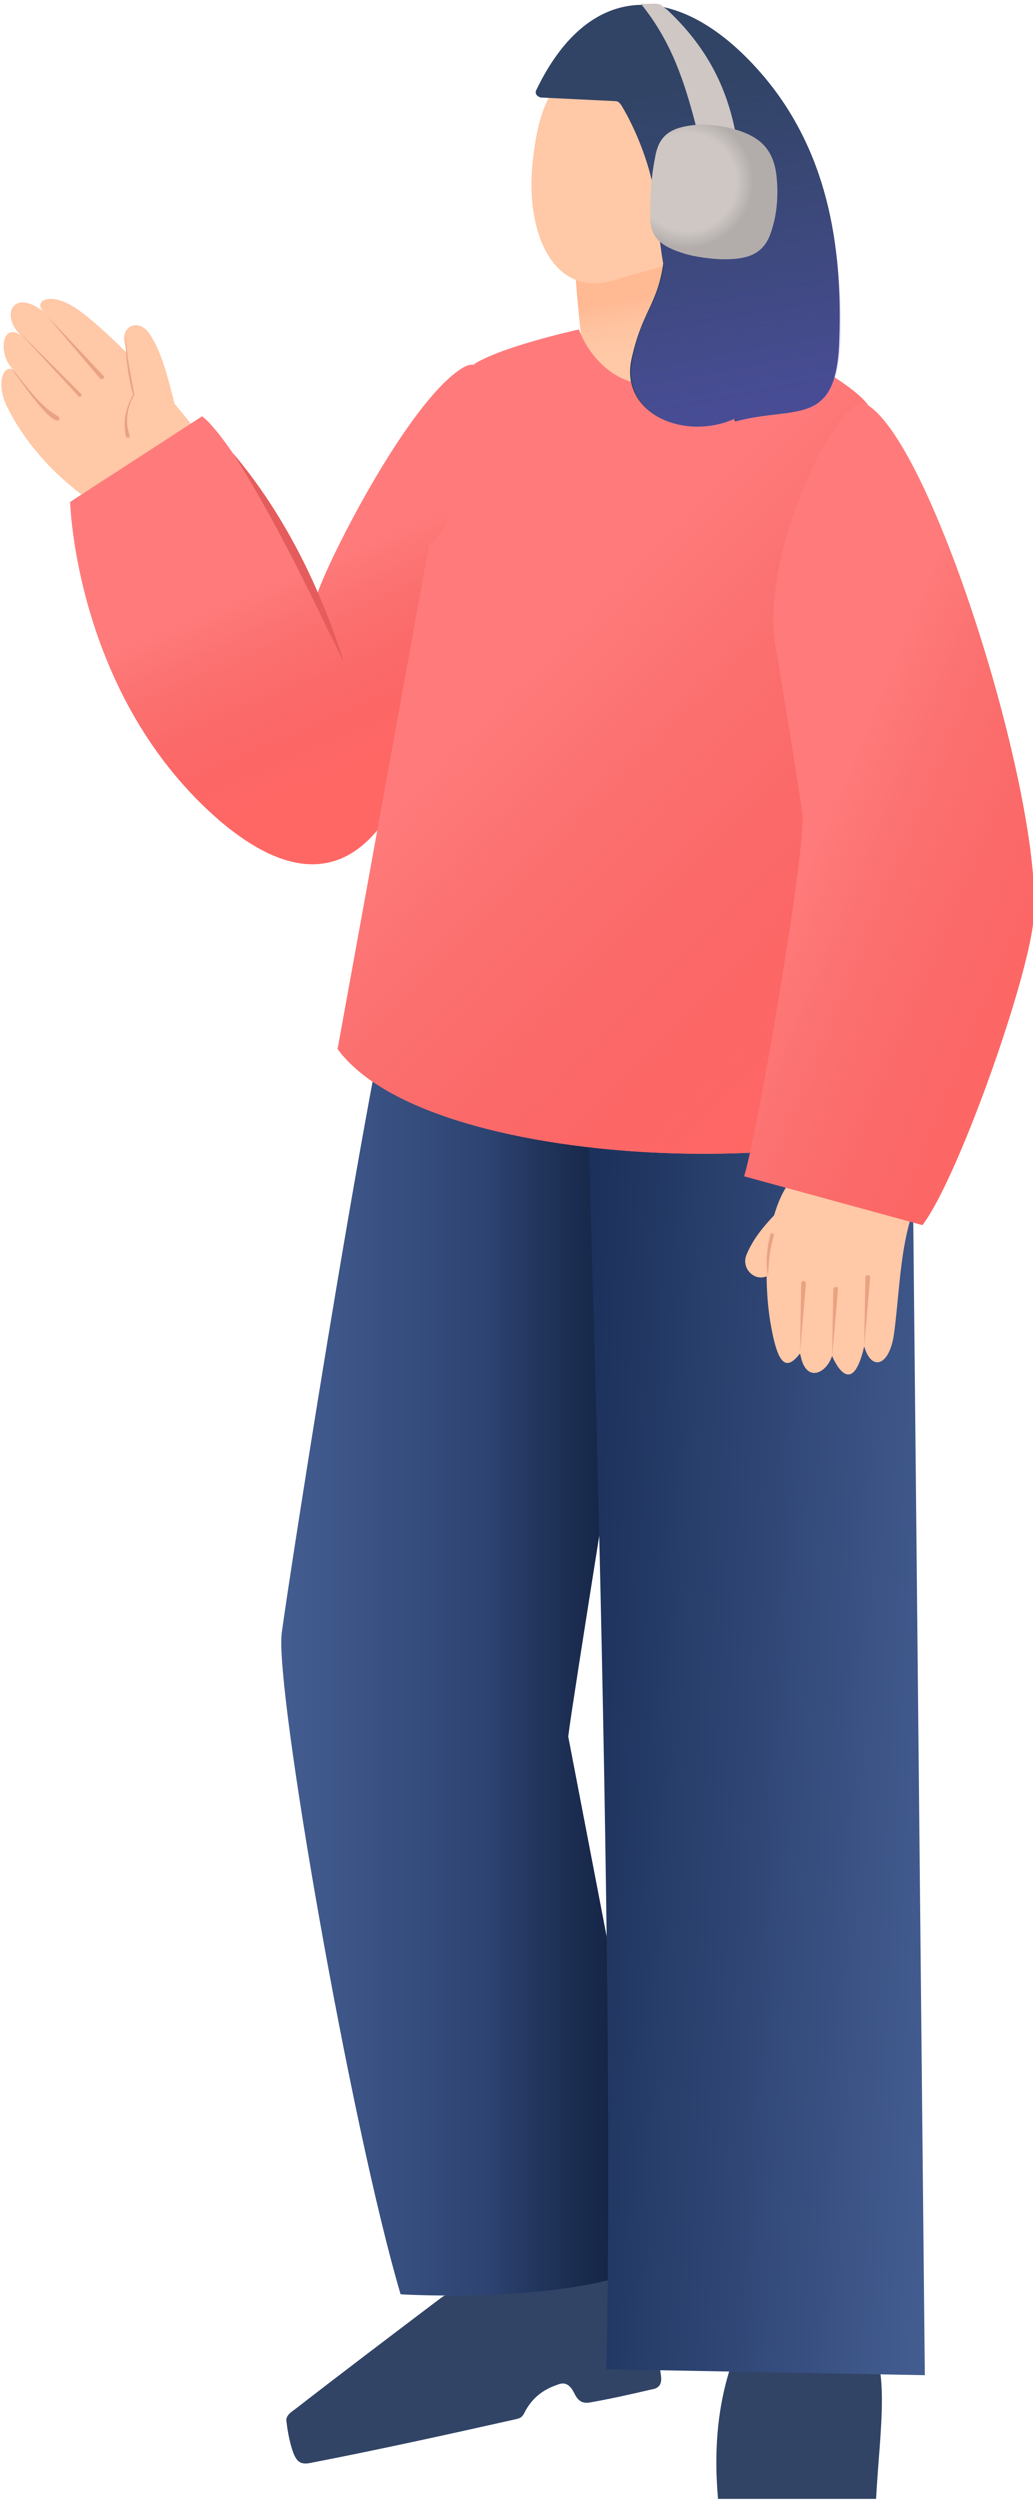 <?xml version="1.0" encoding="utf-8"?>
<!-- Generator: Adobe Illustrator 29.7.1, SVG Export Plug-In . SVG Version: 9.03 Build 0)  -->
<svg version="1.0" id="レイヤー_1" xmlns="http://www.w3.org/2000/svg" xmlns:xlink="http://www.w3.org/1999/xlink" x="0px"
	 y="0px" viewBox="0 0 86.9 210.2" style="enable-background:new 0 0 86.9 210.2;" xml:space="preserve">
<style type="text/css">
	.st0{fill:#FFC8A6;}
	.st1{fill:#E8A383;}
	.st2{fill:#FF7B7B;}
	.st3{fill:url(#SVGID_1_);}
	.st4{fill:url(#SVGID_00000106148375448228283810000003057434972714266025_);}
	.st5{fill:#F9CFA5;}
	.st6{fill:#314466;}
	.st7{fill:url(#SVGID_00000129928493321636249970000012657191662119412145_);}
	.st8{fill:url(#SVGID_00000037651624277722550260000007464054912550334372_);fill-opacity:0.5;}
	.st9{fill:url(#SVGID_00000112597006170364779170000012031925033936140704_);}
	.st10{fill:url(#SVGID_00000127044452307723986460000000616754577862916263_);}
	.st11{fill:none;}
	.st12{fill:url(#SVGID_00000078750390388795724710000017100461677984055690_);}
	.st13{fill:url(#SVGID_00000140700398423889576080000006411264880826754735_);fill-opacity:0.3;}
	.st14{fill:#CEC7C4;}
	.st15{fill:url(#SVGID_00000088842322418776153110000000476459549938630784_);}
	.st16{fill:#E55C5C;}
</style>
<g>
	<g>
		<path class="st0" d="M16.1,35.7c-2-2.7-7.6-8.5-9.9-9.9c-2.3-1.4-3.5-0.3-2.4,0.5C0.9,24,0,26.8,1.9,28.3
			c-1.9-1.5-2.1,1.9-0.6,2.9c-1-0.8-1.7,1-0.7,3c1.5,3.1,4.3,6.2,7.6,8.3C10.4,39.8,14.1,38.5,16.1,35.7z"/>
		<path class="st0" d="M14.7,34c-0.4-1.5-1-4.3-2.1-5.9c-0.9-1.4-2.5-0.7-2.1,0.8c0.3,1.6,0.7,2.4,1.1,3.8"/>
		<path class="st1" d="M3.9,26.5l4.8,5.1c0.1,0.1,0.1,0.2,0,0.2c-0.1,0.1-0.2,0.1-0.3,0L3.9,26.5L3.9,26.5z"/>
		<path class="st1" d="M10.6,28.1c0,1.7,0.4,3.4,0.7,5.1c-0.6,1-0.8,2.2-0.4,3.4c0,0.1,0,0.2-0.1,0.2c-0.1,0-0.2,0-0.2-0.1
			c-0.3-1.2,0-2.5,0.6-3.5C10.8,31.8,10.5,29.7,10.6,28.1L10.6,28.1z"/>
		<path class="st1" d="M1.5,27.8l5.3,5.3c0.1,0.1,0.1,0.2,0,0.2c-0.1,0.1-0.2,0.1-0.2,0L1.5,27.8L1.5,27.8z"/>
		<path class="st1" d="M0.8,30.8c1.3,1.4,2.4,3.3,4.1,4.2C5,35.1,5,35.2,5,35.3C4.3,35.9,1.4,31.5,0.8,30.8L0.8,30.8z"/>
	</g>
	<path class="st2" d="M17,35c2.6,1.9,9.7,14.9,9.7,14.9c1-3,7.6-16,12.1-18.9S38,44.5,38,46.2c0,2.2-1.9,37.6-19.4,22.9
		C6.3,58.6,5.9,42.2,5.9,42.2L17,35z"/>
	<linearGradient id="SVGID_1_" gradientUnits="userSpaceOnUse" x1="24.803" y1="43.508" x2="38.546" y2="75.444">
		<stop  offset="0.119" style="stop-color:#EE4E4E;stop-opacity:0"/>
		<stop  offset="0.615" style="stop-color:#FF6765"/>
	</linearGradient>
	<path class="st3" d="M17,35c2.6,1.9,9.7,14.9,9.7,14.9c1-3,7.6-16,12.1-18.9S38,44.5,38,46.2c0,2.2-1.9,37.6-19.4,22.9
		C6.3,58.6,5.9,42.2,5.9,42.2L17,35z"/>
	<g>
		<path class="st0" d="M50,32.7c2.7-0.2,5.4-0.6,8.1-1c0.4-0.1,0.7-0.2,0.7-0.7c0.1-3.2-0.2-6.4-0.6-9.6c-0.1-0.4-0.3-0.6-0.8-0.5
			c-2.8,0.3-5.7,0.7-8.4,1.3c-0.5,0.1-0.6,0.3-0.6,0.7c0.2,3.1,0.6,6.2,0.9,9.3C49.4,32.6,49.6,32.7,50,32.7z"/>
		
			<linearGradient id="SVGID_00000019661654591884454360000013640478972617437093_" gradientUnits="userSpaceOnUse" x1="-519.833" y1="-16.526" x2="-519.833" y2="-27.717" gradientTransform="matrix(0.983 -0.182 0.182 0.983 568.916 -46.007)">
			<stop  offset="0.225" style="stop-color:#FFC8A6;stop-opacity:0"/>
			<stop  offset="0.673" style="stop-color:#FFB993"/>
		</linearGradient>
		<path style="fill:url(#SVGID_00000019661654591884454360000013640478972617437093_);" d="M50,32.7c2.7-0.2,5.4-0.6,8.1-1
			c0.4-0.1,0.7-0.2,0.7-0.7c0.1-3.2-0.2-6.4-0.6-9.6c-0.1-0.4-0.3-0.6-0.8-0.5c-2.8,0.3-5.7,0.7-8.4,1.3c-0.5,0.1-0.6,0.3-0.6,0.7
			c0.2,3.1,0.6,6.2,0.9,9.3C49.4,32.6,49.6,32.7,50,32.7z"/>
		<path class="st0" d="M44.8,13.7c-0.6,5.6,1.6,11.6,7.1,9.8c6.2-2,11.4-1.8,11.9-7.9c0.5-6.1-4.8-10.7-10.8-10.7
			C47,4.8,45.4,8,44.8,13.7z"/>
	</g>
	<path class="st5" d="M56.7,14.1c-1,1.3-1.8,3-0.2,4.1c1.6,1.1,3.3-0.1,4.4-1.4c1.1-1.3,1.7-3.1,0-4.2
		C59.3,11.6,57.7,12.8,56.7,14.1z"/>
	<g>
		<path class="st6" d="M54.5,194.8c0.3,1.5,0.9,3.3,1.1,4.9c0.1,0.7-0.1,1.1-0.8,1.2c-1.7,0.4-3.5,0.8-5.2,1.1
			c-0.7,0.1-1-0.2-1.3-0.8c0,0,0,0,0,0c-0.3-0.6-0.7-1-1.4-0.7c-1.2,0.4-2.1,1.1-2.7,2.2c-0.2,0.4-0.3,0.6-0.8,0.7
			c-5.8,1.3-11.7,2.6-17.4,3.7c-0.7,0.1-1-0.1-1.3-0.8c-0.3-0.8-0.5-1.8-0.6-2.7c-0.1-0.5,0.4-0.8,0.8-1.1c4-3.1,8.1-6.2,12.2-9.3
			c0.2-0.1,0.2-0.2,0.4-0.2c4.9-1,9.8-2.2,14.7-3c0.7-0.1,1,0.1,1.3,0.8C53.9,192,54.1,193.3,54.5,194.8z"/>
		
			<linearGradient id="SVGID_00000090976593517567784300000012657938632742798742_" gradientUnits="userSpaceOnUse" x1="23.62" y1="133.955" x2="56.156" y2="133.955">
			<stop  offset="0" style="stop-color:#445D91"/>
			<stop  offset="1" style="stop-color:#192E57"/>
		</linearGradient>
		<path style="fill:url(#SVGID_00000090976593517567784300000012657938632742798742_);" d="M34.9,74.8c-2.9,8.3-10.6,57.9-11.2,62.5
			s5.8,41.4,10,55.6c0,0,16.2,1,22.5-3.2L47.8,146c0.3-2.6,4.9-31.2,4.9-31.2V77.3C46.9,76.7,34.9,74.8,34.9,74.8z"/>
		
			<linearGradient id="SVGID_00000027570954883779618680000003635259844483206794_" gradientUnits="userSpaceOnUse" x1="23.62" y1="133.955" x2="56.156" y2="133.955">
			<stop  offset="0.535" style="stop-color:#000000;stop-opacity:0"/>
			<stop  offset="1" style="stop-color:#000B21"/>
		</linearGradient>
		<path style="fill:url(#SVGID_00000027570954883779618680000003635259844483206794_);fill-opacity:0.5;" d="M34.9,74.8
			c-2.9,8.3-10.6,57.9-11.2,62.5s5.8,41.4,10,55.6c0,0,16.2,1,22.5-3.2L47.8,146c0.3-2.6,4.9-31.2,4.9-31.2V77.3
			C46.9,76.7,34.9,74.8,34.9,74.8z"/>
		<g>
			<path class="st6" d="M72.5,196.1l-9.9,0c-2.2,4.7-2.6,9.3-2.2,14l13.3,0C74,204.3,75.1,198.1,72.5,196.1z"/>
			
				<linearGradient id="SVGID_00000043436098922672012560000017999000932058098072_" gradientUnits="userSpaceOnUse" x1="1283.604" y1="132.574" x2="1318.404" y2="132.574" gradientTransform="matrix(-0.999 -4.823425e-02 -4.823425e-02 0.999 1369.307 68.074)">
				<stop  offset="0" style="stop-color:#445D91"/>
				<stop  offset="1" style="stop-color:#192E57"/>
			</linearGradient>
			<path style="fill:url(#SVGID_00000043436098922672012560000017999000932058098072_);" d="M72.8,76.1l-23.9,0.7
				c0,0,3,85.1,2.1,122.4l26.8,0.5l-1-99.8C76.7,89.2,72.8,76.1,72.8,76.1z"/>
		</g>
	</g>
	<path class="st2" d="M48.7,27.7c1.5,4,6.7,7.7,12.5,0.6c1.1-1.4,10.9,3.9,11.9,5.9c0,0-9.6,12.6-7.5,21c0,0,18.9,33,15.7,36.8
		c-6.4,7.3-44.9,7.1-52.9-3.8l7.7-42.4c3.6-2.3,3.8-15.2,3.8-15.2C42.3,29.1,48.7,27.7,48.7,27.7z"/>
	
		<linearGradient id="SVGID_00000160175317271705614280000007651720956444590739_" gradientUnits="userSpaceOnUse" x1="37.773" y1="48.473" x2="97.922" y2="107.793">
		<stop  offset="0.119" style="stop-color:#EE4E4E;stop-opacity:0"/>
		<stop  offset="0.615" style="stop-color:#FF6765"/>
	</linearGradient>
	<path style="fill:url(#SVGID_00000160175317271705614280000007651720956444590739_);" d="M48.7,27.7c1.5,4,6.7,7.7,12.5,0.6
		c1.1-1.4,10.9,3.9,11.9,5.9c0,0-9.6,12.6-7.5,21c0,0,18.9,33,15.7,36.8c-6.4,7.3-44.9,7.1-52.9-3.8l7.7-42.4
		c3.6-2.3,3.8-15.2,3.8-15.2C42.3,29.1,48.7,27.7,48.7,27.7z"/>
	<g>
		<path class="st0" d="M72.7,113.2c0.6,2.1,2.1,1.7,2.5-1c0.4-2.8,0.5-6.8,1.4-9.7c0,0,0,0,0,0c-3.4-1.1-6.8-2.3-10.4-2.8
			c0,0,0,0,0,0c-2.1,3.3-1.9,8.9-1.3,12c0.6,3.2,1.3,3.5,2.4,2.1c0,0,0.1,0.4,0.1,0.4c0.5,2,2.1,1.3,2.6-0.2
			C70,114,71.6,118,72.7,113.2z"/>
		<g>
			<path class="st11" d="M67.1,104.7"/>
		</g>
		<path class="st0" d="M66.9,100.4c-1.5,1.5-3.3,3.1-4.1,5.1c-0.5,1.2,0.8,2.4,1.9,1.7c1.5-0.9,2.2-2.4,3.6-3.3"/>
		<path class="st1" d="M67.3,113.7l0.5-5.8c0-0.1-0.1-0.2-0.2-0.2c-0.1,0-0.2,0.1-0.2,0.2L67.3,113.7L67.3,113.7z"/>
		<path class="st1" d="M70,114l0.5-5.6c0-0.1-0.1-0.2-0.2-0.2c-0.1,0-0.2,0.1-0.2,0.2L70,114L70,114z"/>
		<path class="st1" d="M72.7,113.2l0.5-5.8c0-0.1-0.1-0.2-0.2-0.2c-0.1,0-0.2,0.1-0.2,0.2L72.7,113.2L72.7,113.2z"/>
		<path class="st1" d="M64.6,107.3c0.1-1.4,0.1-2,0.5-3.4c0-0.1,0-0.2-0.1-0.2c-0.1,0-0.2,0-0.2,0.1C64.5,105,64.4,106.3,64.6,107.3
			L64.6,107.3z"/>
	</g>
	<path class="st2" d="M72.9,34c-2-1.2-8.4,10.8-7.8,19.4c0,0,2,12.2,2.4,14.9c0.4,2.7-3.8,27.1-4.9,30.6l15,4.1
		c2.9-3.8,8.6-19.8,9.3-25.3C88.1,68.4,78.6,37.3,72.9,34z"/>
	
		<linearGradient id="SVGID_00000153672510319324599890000000088176581211000204_" gradientUnits="userSpaceOnUse" x1="63.986" y1="64.895" x2="112.362" y2="84.993">
		<stop  offset="0.119" style="stop-color:#EE4E4E;stop-opacity:0"/>
		<stop  offset="0.615" style="stop-color:#FF6765"/>
	</linearGradient>
	<path style="fill:url(#SVGID_00000153672510319324599890000000088176581211000204_);" d="M72.9,34c-2-1.2-8.4,10.8-7.8,19.4
		c0,0,2,12.2,2.4,14.9c0.4,2.7-3.8,27.1-4.9,30.6l15,4.1c2.9-3.8,8.6-19.8,9.3-25.3C88.1,68.4,78.6,37.3,72.9,34z"/>
	<path class="st6" d="M45.5,8.2c2,0.1,4.2,0.2,6.2,0.3c0.3,0,0.4,0.1,0.6,0.4c1.2,2,2.3,4.8,2.7,7.1c0.4,2.4,0.4,4,0.8,6.2
		c0,0.2,0.1-0.3,0-0.1c-0.5,3.6-1.8,4-2.7,8.2c-0.9,4.5,4.5,6.8,8.7,4.9c0,0-0.1,0.3,0.2,0.2c4.9-1.3,8.4,0.6,8.6-6.8
		c0.3-8-1-16.2-6.8-22.7C57.3-1.4,49.7-2,45.1,7.6C45,7.8,45.1,8.1,45.5,8.2z"/>
	
		<linearGradient id="SVGID_00000020363900332604735310000005531691478713197446_" gradientUnits="userSpaceOnUse" x1="974.207" y1="-40.584" x2="974.207" y2="-13.424" gradientTransform="matrix(-0.93 0.172 0.182 0.983 969.815 -120.08)">
		<stop  offset="0" style="stop-color:#7F61F8;stop-opacity:0"/>
		<stop  offset="1" style="stop-color:#7D61FF"/>
	</linearGradient>
	<path style="fill:url(#SVGID_00000020363900332604735310000005531691478713197446_);fill-opacity:0.3;" d="M45.5,8.2
		c2,0.1,4.2,0.2,6.2,0.3c0.3,0,0.4,0.1,0.6,0.4c1.2,2,2.4,4.9,2.7,7.1c0.3,2.4,0.4,4,0.8,6.2c0,0.2,0.1-0.3,0.1-0.1
		c-0.5,3.6-1.9,4-2.7,8.2c-0.9,4.6,4.5,6.8,8.7,4.9c0,0-0.1,0.3,0.2,0.2c4.9-1.3,8.3,0.6,8.6-6.8c0.3-8-1.5-16.9-7.3-23.4
		c-6.6-7.3-13.6-7.2-18.2,2.4C45,7.8,45.1,8.1,45.5,8.2z"/>
	<path class="st14" d="M56.1,0.8c3.1,2.9,5,6.2,5.8,10.5c-0.5,0-0.8,0-1.5-0.1c0,0-1.5-0.3-1.8-0.4c-1-3.9-2.1-7.3-4.7-10.5
		c0.6,0.1,1.1-0.1,1.7,0.1C55.8,0.6,55.7,0.5,56.1,0.8z"/>
	
		<radialGradient id="SVGID_00000067925740472773429560000001478226043159725184_" cx="8241.682" cy="-1331.831" r="5.546" gradientTransform="matrix(0.977 0.212 -0.212 0.977 -8276.649 -430.7)" gradientUnits="userSpaceOnUse">
		<stop  offset="0.746" style="stop-color:#CEC7C4"/>
		<stop  offset="1" style="stop-color:#B2ADAB"/>
	</radialGradient>
	<path style="fill:url(#SVGID_00000067925740472773429560000001478226043159725184_);" d="M57.5,21.3c0.9,0.3,2.5,0.5,3.4,0.5
		c2,0,3.4-0.4,4-2.4c0.5-1.5,0.6-3.2,0.4-4.8c-0.3-2.1-1.4-3.1-3.4-3.7c-0.9-0.3-2.5-0.5-3.4-0.4c-2,0.2-3.1,0.8-3.4,2.8
		c-0.3,1.4-0.4,3.1-0.4,4.6C54.6,20,55.6,20.7,57.5,21.3z"/>
	<path class="st16" d="M19.6,38.1c4.3,5.1,7.3,11.2,9.3,17.5c-0.4-0.7-0.7-1.5-1.1-2.2C25.3,48.2,22.7,43,19.6,38.1L19.6,38.1z"/>
</g>
</svg>
